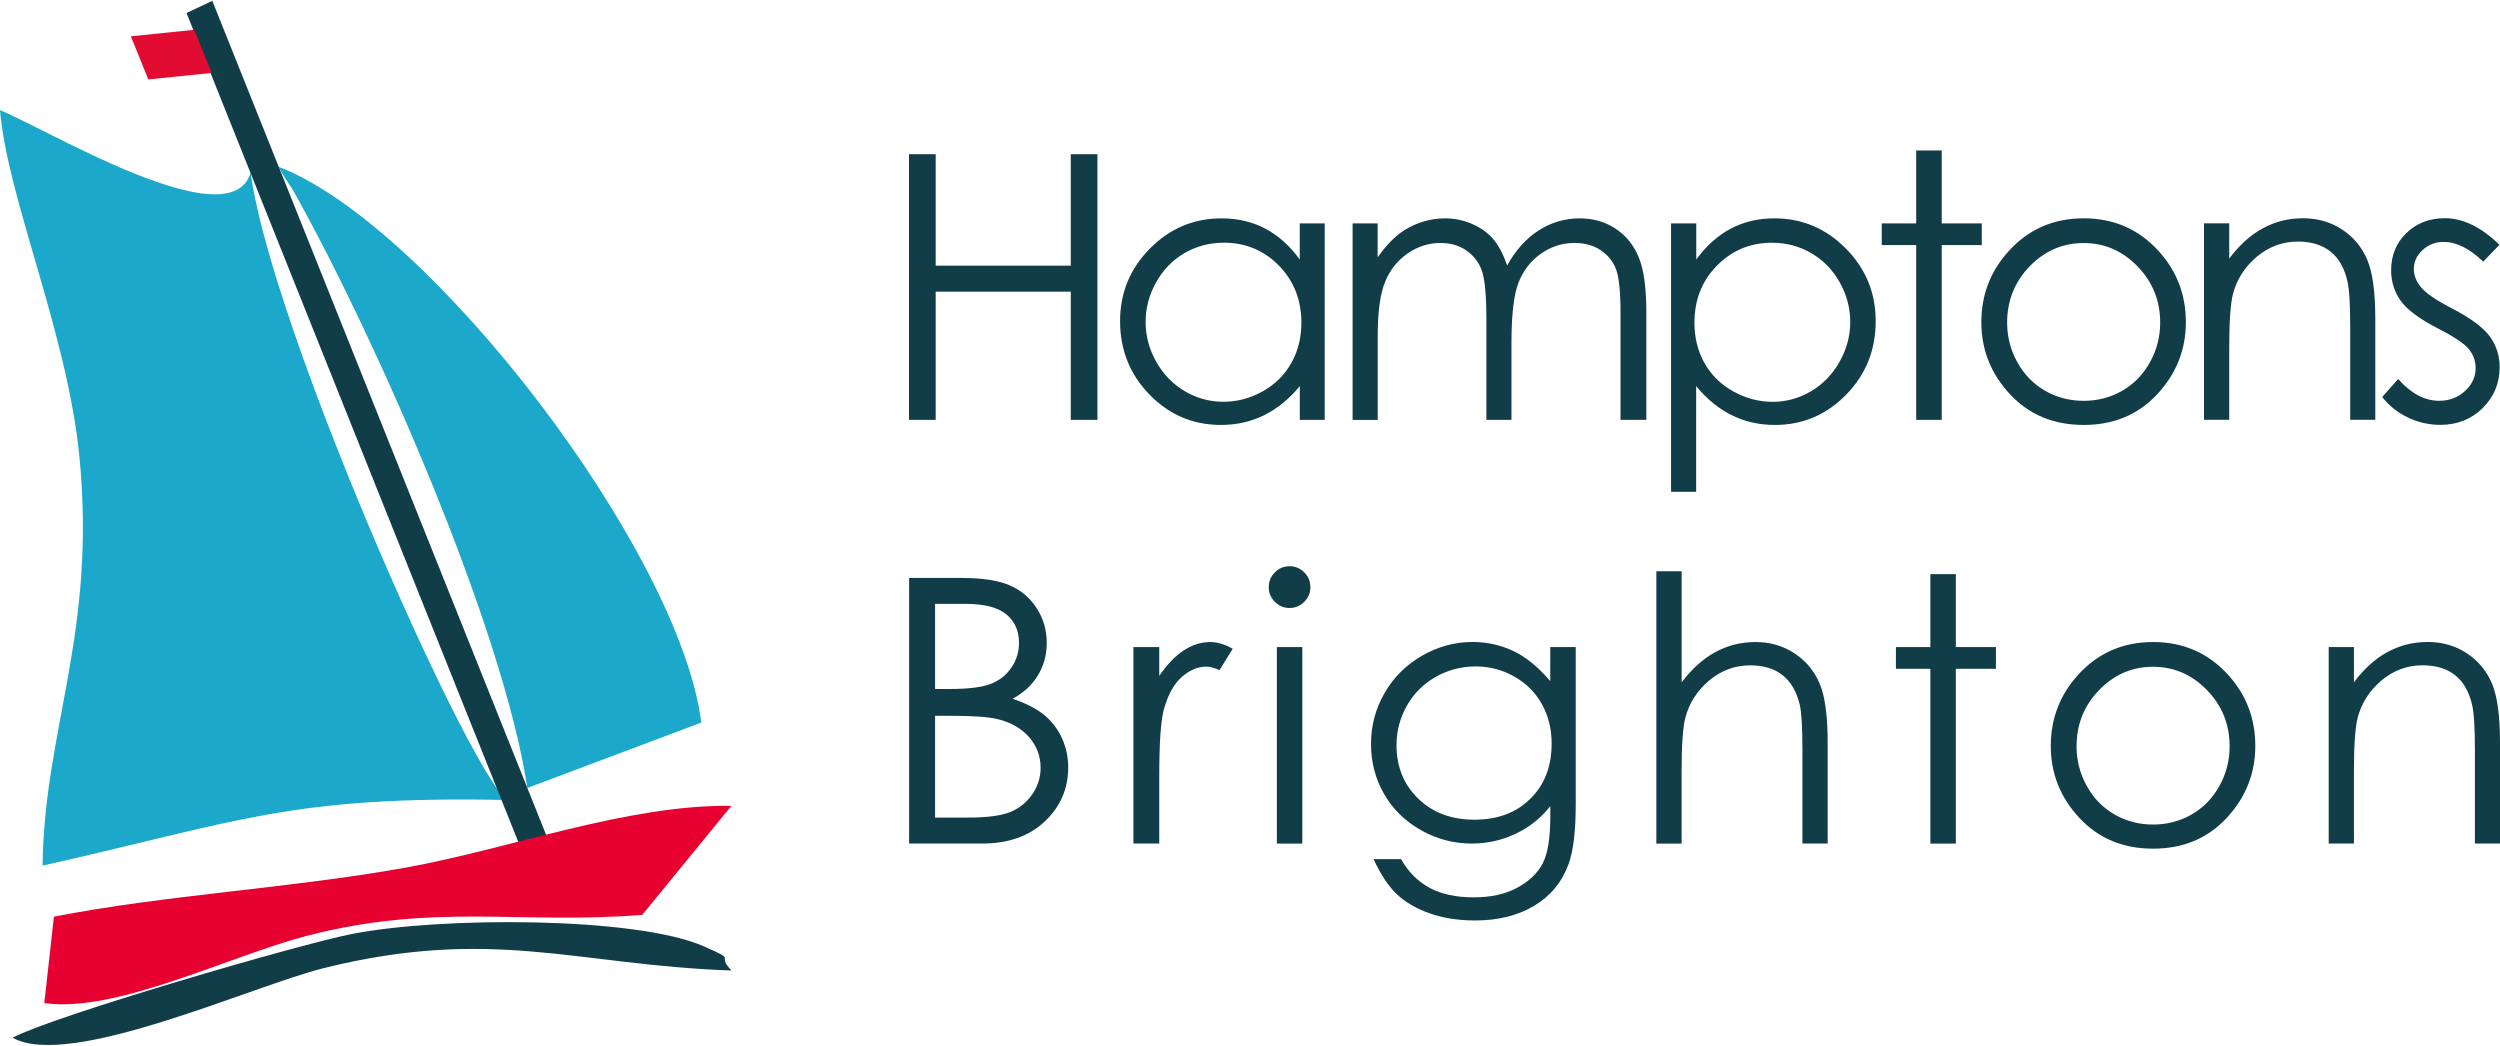<?xml version="1.0" encoding="UTF-8"?>
<!DOCTYPE svg PUBLIC "-//W3C//DTD SVG 1.1//EN" "http://www.w3.org/Graphics/SVG/1.1/DTD/svg11.dtd">
<!-- Creator: CorelDRAW X5 -->
<svg xmlns="http://www.w3.org/2000/svg" xml:space="preserve" width="50.8mm" height="21.251mm" style="shape-rendering:geometricPrecision; text-rendering:geometricPrecision; image-rendering:optimizeQuality; fill-rule:evenodd; clip-rule:evenodd"
viewBox="0 0 50.8 21.251"
 xmlns:xlink="http://www.w3.org/1999/xlink">
 <defs>
  <style type="text/css">
   <![CDATA[
    .fil1 {fill:#113D48}
    .fil0 {fill:#1CA8CB}
    .fil3 {fill:#E20C32}
    .fil2 {fill:#E60131}
    .fil4 {fill:#113D48;fill-rule:nonzero}
   ]]>
  </style>
 </defs>
 <g id="Layer_x0020_1">
  <g id="_394518088">
   <path id="_394518280" class="fil0" d="M5.069 2.784c0.622,2.706 -3.948,-0.088 -5.069,-0.546 0.154,1.812 1.367,4.521 1.614,7.045 0.351,3.579 -0.715,5.535 -0.749,8.306 3.986,-0.894 5.022,-1.423 9.443,-1.333 -0.826,-0.562 -5.553,-11.289 -5.238,-13.472z"/>
   <path id="_394518232" class="fil0" d="M10.716 16.011l3.534 -1.328c-0.439,-3.493 -5.511,-10.11 -8.586,-11.293 0.032,0.097 0.254,0.41 0.282,0.46 1.699,3.023 4.28,8.916 4.77,12.161z"/>
   <polygon id="_394517896" class="fil1" points="4.314,0.017 3.79,0.264 10.653,17.411 11.177,17.164 "/>
   <path id="_394518208" class="fil2" d="M1.096 18.626l-0.196 1.757c1.465,0.206 3.749,-0.954 5.327,-1.365 2.602,-0.677 4.347,-0.228 6.824,-0.428l1.811 -2.215c-2.126,-0.028 -4.496,0.875 -6.646,1.26 -2.343,0.419 -4.85,0.548 -7.12,0.992z"/>
   <path id="_394518184" class="fil1" d="M0.258 21.087c1.159,0.653 4.862,-1.054 6.337,-1.419 3.415,-0.843 5.121,-0.058 8.269,0.053 -0.341,-0.357 0.167,-0.169 -0.558,-0.49 -1.376,-0.609 -5.359,-0.606 -7.155,-0.253 -1.079,0.212 -6.087,1.673 -6.894,2.108z"/>
   <polygon id="_394518160" class="fil3" points="3.014,1.614 4.301,1.482 3.947,0.605 2.659,0.738 "/>
   <path id="_394518136" class="fil4" d="M18.471 3.134l0.542 0 0 2.264 2.745 0 0 -2.264 0.542 0 0 5.398 -0.542 0 0 -2.605 -2.745 0 0 2.605 -0.542 0 0 -5.398zm8.447 1.405l0 3.993 -0.506 0 0 -0.686c-0.215,0.262 -0.457,0.458 -0.725,0.591 -0.268,0.132 -0.561,0.198 -0.879,0.198 -0.565,0 -1.047,-0.205 -1.448,-0.615 -0.399,-0.41 -0.6,-0.908 -0.6,-1.495 0,-0.575 0.203,-1.066 0.606,-1.474 0.403,-0.408 0.889,-0.614 1.456,-0.614 0.328,0 0.625,0.07 0.889,0.209 0.265,0.14 0.498,0.349 0.7,0.627l0 -0.734 0.506 0zm-2.055 0.393c-0.285,0 -0.55,0.07 -0.793,0.21 -0.242,0.141 -0.434,0.338 -0.577,0.594 -0.143,0.254 -0.214,0.523 -0.214,0.806 0,0.282 0.071,0.551 0.215,0.808 0.145,0.257 0.338,0.456 0.582,0.6 0.243,0.143 0.505,0.214 0.783,0.214 0.282,0 0.549,-0.071 0.8,-0.213 0.252,-0.142 0.446,-0.333 0.581,-0.576 0.137,-0.242 0.204,-0.515 0.204,-0.818 0,-0.462 -0.153,-0.849 -0.457,-1.16 -0.304,-0.311 -0.679,-0.466 -1.125,-0.466zm2.621 -0.393l0.51 0 0 0.69c0.179,-0.254 0.362,-0.44 0.551,-0.557 0.259,-0.157 0.532,-0.235 0.818,-0.235 0.193,0 0.377,0.039 0.551,0.114 0.173,0.076 0.316,0.176 0.425,0.303 0.11,0.127 0.205,0.307 0.287,0.541 0.172,-0.313 0.386,-0.551 0.642,-0.714 0.257,-0.163 0.532,-0.244 0.829,-0.244 0.276,0 0.52,0.07 0.731,0.209 0.212,0.14 0.369,0.334 0.472,0.584 0.103,0.249 0.154,0.624 0.154,1.123l0 2.179 -0.525 0 0 -2.179c0,-0.428 -0.031,-0.723 -0.091,-0.883 -0.061,-0.16 -0.167,-0.289 -0.314,-0.387 -0.148,-0.098 -0.324,-0.146 -0.53,-0.146 -0.25,0 -0.478,0.073 -0.685,0.22 -0.207,0.147 -0.357,0.342 -0.453,0.586 -0.095,0.245 -0.143,0.654 -0.143,1.226l0 1.563 -0.51 0 0 -2.044c0,-0.482 -0.03,-0.809 -0.09,-0.982 -0.06,-0.172 -0.164,-0.31 -0.313,-0.414 -0.149,-0.104 -0.327,-0.155 -0.532,-0.155 -0.238,0 -0.46,0.071 -0.666,0.214 -0.207,0.144 -0.359,0.336 -0.458,0.579 -0.099,0.242 -0.149,0.612 -0.149,1.111l0 1.692 -0.51 0 0 -3.993zm6.474 0l0.51 0 0 0.734c0.203,-0.278 0.437,-0.487 0.701,-0.627 0.264,-0.139 0.558,-0.209 0.884,-0.209 0.567,0 1.053,0.205 1.456,0.614 0.403,0.408 0.605,0.899 0.605,1.474 0,0.587 -0.199,1.086 -0.6,1.495 -0.4,0.409 -0.882,0.615 -1.448,0.615 -0.317,0 -0.61,-0.066 -0.877,-0.198 -0.267,-0.133 -0.507,-0.329 -0.723,-0.591l0 2.147 -0.51 0 0 -5.453zm2.055 0.393c-0.446,0 -0.82,0.155 -1.125,0.466 -0.306,0.31 -0.457,0.698 -0.457,1.16 0,0.303 0.068,0.576 0.203,0.818 0.137,0.243 0.331,0.435 0.584,0.576 0.253,0.141 0.521,0.213 0.801,0.213 0.277,0 0.537,-0.071 0.78,-0.214 0.243,-0.144 0.437,-0.343 0.581,-0.6 0.145,-0.257 0.217,-0.526 0.217,-0.808 0,-0.283 -0.071,-0.552 -0.214,-0.806 -0.143,-0.256 -0.336,-0.452 -0.579,-0.594 -0.242,-0.14 -0.506,-0.21 -0.791,-0.21zm2.924 -1.875l0.519 0 0 1.482 0.814 0 0 0.441 -0.814 0 0 3.552 -0.519 0 0 -3.552 -0.7 0 0 -0.441 0.7 0 0 -1.482zm3.403 1.379c0.614,0 1.122,0.223 1.527,0.669 0.367,0.406 0.55,0.887 0.55,1.442 0,0.557 -0.194,1.046 -0.581,1.463 -0.388,0.417 -0.887,0.625 -1.495,0.625 -0.611,0 -1.111,-0.208 -1.499,-0.625 -0.388,-0.417 -0.581,-0.905 -0.581,-1.463 0,-0.552 0.183,-1.032 0.55,-1.438 0.403,-0.448 0.914,-0.673 1.53,-0.673zm0 0.503c-0.426,0 -0.791,0.158 -1.097,0.473 -0.305,0.316 -0.458,0.696 -0.458,1.145 0,0.288 0.069,0.557 0.209,0.806 0.139,0.251 0.327,0.442 0.565,0.579 0.237,0.135 0.497,0.203 0.781,0.203 0.283,0 0.544,-0.068 0.781,-0.203 0.237,-0.137 0.426,-0.328 0.565,-0.579 0.139,-0.249 0.209,-0.518 0.209,-0.806 0,-0.448 -0.154,-0.829 -0.461,-1.145 -0.307,-0.316 -0.671,-0.473 -1.095,-0.473zm2.445 -0.401l0.513 0 0 0.716c0.205,-0.274 0.433,-0.48 0.683,-0.615 0.249,-0.135 0.521,-0.204 0.815,-0.204 0.298,0 0.562,0.076 0.794,0.228 0.23,0.151 0.402,0.356 0.511,0.612 0.11,0.257 0.165,0.657 0.165,1.2l0 2.055 -0.51 0 0 -1.905c0,-0.46 -0.02,-0.766 -0.059,-0.92 -0.061,-0.264 -0.175,-0.462 -0.344,-0.596 -0.169,-0.133 -0.39,-0.2 -0.661,-0.2 -0.31,0 -0.589,0.103 -0.834,0.308 -0.245,0.207 -0.408,0.461 -0.486,0.764 -0.049,0.198 -0.074,0.56 -0.074,1.086l0 1.464 -0.513 0 0 -3.993zm6.004 0.437l-0.331 0.342c-0.274,-0.267 -0.542,-0.401 -0.804,-0.401 -0.167,0 -0.308,0.055 -0.427,0.165 -0.119,0.11 -0.178,0.239 -0.178,0.386 0,0.129 0.049,0.253 0.147,0.371 0.098,0.119 0.303,0.261 0.616,0.422 0.382,0.198 0.641,0.388 0.778,0.572 0.135,0.185 0.203,0.395 0.203,0.627 0,0.327 -0.115,0.605 -0.345,0.833 -0.229,0.227 -0.517,0.341 -0.862,0.341 -0.23,0 -0.45,-0.05 -0.659,-0.15 -0.209,-0.1 -0.382,-0.239 -0.52,-0.415l0.323 -0.367c0.262,0.296 0.54,0.443 0.833,0.443 0.205,0 0.381,-0.065 0.525,-0.198 0.144,-0.131 0.217,-0.287 0.217,-0.466 0,-0.146 -0.048,-0.278 -0.143,-0.392 -0.096,-0.113 -0.311,-0.256 -0.646,-0.426 -0.359,-0.187 -0.604,-0.369 -0.734,-0.551 -0.129,-0.18 -0.194,-0.387 -0.194,-0.62 0,-0.303 0.103,-0.555 0.309,-0.755 0.207,-0.2 0.468,-0.302 0.784,-0.302 0.367,0 0.736,0.18 1.108,0.54z"/>
   <path id="_394517920" class="fil4" d="M18.473 11.744l1.065 0c0.428,0 0.756,0.051 0.987,0.153 0.229,0.101 0.411,0.258 0.545,0.468 0.133,0.21 0.2,0.443 0.2,0.7 0,0.24 -0.059,0.458 -0.177,0.655 -0.118,0.197 -0.291,0.357 -0.517,0.478 0.281,0.096 0.497,0.208 0.649,0.336 0.153,0.129 0.271,0.284 0.354,0.467 0.084,0.182 0.127,0.38 0.127,0.592 0,0.432 -0.158,0.799 -0.475,1.098 -0.317,0.299 -0.741,0.45 -1.275,0.45l-1.483 0 0 -5.398zm0.528 0.528l0 1.728 0.308 0c0.374,0 0.65,-0.035 0.825,-0.104 0.177,-0.07 0.316,-0.18 0.418,-0.331 0.103,-0.15 0.154,-0.317 0.154,-0.501 0,-0.247 -0.086,-0.441 -0.258,-0.581 -0.173,-0.142 -0.447,-0.212 -0.824,-0.212l-0.624 0zm0 2.272l0 2.069 0.668 0c0.395,0 0.682,-0.039 0.867,-0.115 0.183,-0.078 0.331,-0.198 0.442,-0.362 0.112,-0.164 0.167,-0.341 0.167,-0.532 0,-0.239 -0.079,-0.448 -0.235,-0.627 -0.157,-0.178 -0.371,-0.301 -0.645,-0.366 -0.184,-0.045 -0.503,-0.066 -0.958,-0.066l-0.304 0zm4.03 -1.395l0.525 0 0 0.584c0.157,-0.229 0.322,-0.401 0.495,-0.515 0.174,-0.114 0.354,-0.172 0.543,-0.172 0.142,0 0.293,0.046 0.455,0.137l-0.268 0.433c-0.108,-0.048 -0.198,-0.07 -0.272,-0.07 -0.17,0 -0.336,0.07 -0.495,0.21 -0.159,0.141 -0.281,0.359 -0.363,0.655 -0.064,0.228 -0.095,0.688 -0.095,1.38l0 1.35 -0.525 0 0 -3.993zm3.172 -1.643c0.116,0 0.217,0.041 0.3,0.125 0.083,0.083 0.124,0.183 0.124,0.301 0,0.115 -0.041,0.214 -0.124,0.297 -0.084,0.084 -0.184,0.125 -0.3,0.125 -0.115,0 -0.214,-0.041 -0.298,-0.125 -0.083,-0.083 -0.124,-0.182 -0.124,-0.297 0,-0.118 0.041,-0.218 0.124,-0.301 0.084,-0.084 0.183,-0.125 0.298,-0.125zm-0.257 1.643l0.517 0 0 3.993 -0.517 0 0 -3.993zm5.556 0l0.517 0 0 3.182c0,0.56 -0.049,0.969 -0.146,1.228 -0.134,0.367 -0.368,0.65 -0.701,0.848 -0.332,0.198 -0.731,0.297 -1.2,0.297 -0.342,0 -0.65,-0.049 -0.922,-0.145 -0.273,-0.097 -0.495,-0.226 -0.666,-0.388 -0.172,-0.163 -0.329,-0.401 -0.473,-0.714l0.557 0c0.151,0.264 0.348,0.46 0.587,0.587 0.239,0.127 0.537,0.19 0.892,0.19 0.349,0 0.645,-0.065 0.885,-0.197 0.242,-0.13 0.413,-0.296 0.516,-0.493 0.103,-0.198 0.154,-0.517 0.154,-0.957l0 -0.205c-0.193,0.244 -0.43,0.432 -0.708,0.562 -0.279,0.131 -0.575,0.197 -0.888,0.197 -0.367,0 -0.713,-0.091 -1.034,-0.273 -0.323,-0.183 -0.572,-0.428 -0.749,-0.737 -0.177,-0.308 -0.264,-0.646 -0.264,-1.016 0,-0.369 0.091,-0.714 0.276,-1.033 0.183,-0.319 0.437,-0.571 0.761,-0.758 0.323,-0.185 0.665,-0.279 1.024,-0.279 0.299,0 0.577,0.063 0.835,0.185 0.258,0.124 0.507,0.328 0.746,0.611l0 -0.694zm-1.515 0.393c-0.29,0 -0.561,0.07 -0.81,0.21 -0.249,0.141 -0.446,0.336 -0.587,0.584 -0.141,0.248 -0.213,0.517 -0.213,0.805 0,0.438 0.146,0.8 0.441,1.087 0.293,0.285 0.674,0.428 1.141,0.428 0.472,0 0.852,-0.141 1.138,-0.426 0.288,-0.283 0.432,-0.656 0.432,-1.118 0,-0.301 -0.066,-0.57 -0.199,-0.805 -0.132,-0.237 -0.318,-0.423 -0.561,-0.56 -0.242,-0.137 -0.502,-0.205 -0.781,-0.205zm3.671 -1.934l0.513 0 0 2.257c0.208,-0.274 0.437,-0.48 0.686,-0.615 0.249,-0.135 0.52,-0.204 0.811,-0.204 0.298,0 0.562,0.076 0.794,0.228 0.23,0.151 0.402,0.356 0.511,0.611 0.11,0.256 0.165,0.656 0.165,1.201l0 2.055 -0.513 0 0 -1.905c0,-0.46 -0.018,-0.766 -0.055,-0.92 -0.064,-0.264 -0.179,-0.462 -0.347,-0.596 -0.167,-0.133 -0.387,-0.2 -0.659,-0.2 -0.311,0 -0.589,0.103 -0.834,0.308 -0.245,0.207 -0.408,0.461 -0.486,0.764 -0.049,0.195 -0.074,0.557 -0.074,1.086l0 1.464 -0.513 0 0 -5.533zm5.567 0.059l0.518 0 0 1.482 0.814 0 0 0.441 -0.814 0 0 3.552 -0.518 0 0 -3.552 -0.7 0 0 -0.441 0.7 0 0 -1.482zm4.526 1.379c0.614,0 1.122,0.223 1.527,0.669 0.367,0.406 0.55,0.887 0.55,1.442 0,0.557 -0.194,1.046 -0.581,1.463 -0.388,0.417 -0.887,0.625 -1.495,0.625 -0.611,0 -1.111,-0.208 -1.499,-0.625 -0.388,-0.417 -0.581,-0.905 -0.581,-1.463 0,-0.552 0.183,-1.032 0.55,-1.438 0.403,-0.448 0.914,-0.673 1.53,-0.673zm0 0.503c-0.426,0 -0.791,0.158 -1.097,0.473 -0.306,0.316 -0.458,0.696 -0.458,1.145 0,0.288 0.069,0.557 0.209,0.806 0.139,0.251 0.327,0.442 0.565,0.579 0.237,0.135 0.497,0.203 0.781,0.203 0.283,0 0.543,-0.068 0.781,-0.203 0.237,-0.137 0.426,-0.328 0.565,-0.579 0.139,-0.249 0.209,-0.518 0.209,-0.806 0,-0.448 -0.154,-0.829 -0.461,-1.145 -0.307,-0.316 -0.671,-0.473 -1.095,-0.473zm3.568 -0.401l0.513 0 0 0.716c0.205,-0.274 0.433,-0.48 0.683,-0.615 0.249,-0.135 0.521,-0.204 0.815,-0.204 0.298,0 0.562,0.076 0.794,0.228 0.23,0.151 0.402,0.356 0.511,0.612 0.11,0.257 0.165,0.657 0.165,1.2l0 2.055 -0.51 0 0 -1.905c0,-0.46 -0.02,-0.766 -0.059,-0.92 -0.061,-0.264 -0.175,-0.462 -0.344,-0.596 -0.169,-0.133 -0.39,-0.2 -0.661,-0.2 -0.31,0 -0.589,0.103 -0.834,0.308 -0.245,0.207 -0.408,0.461 -0.486,0.764 -0.049,0.198 -0.074,0.56 -0.074,1.086l0 1.464 -0.513 0 0 -3.993z"/>
  </g>
 </g>
</svg>
